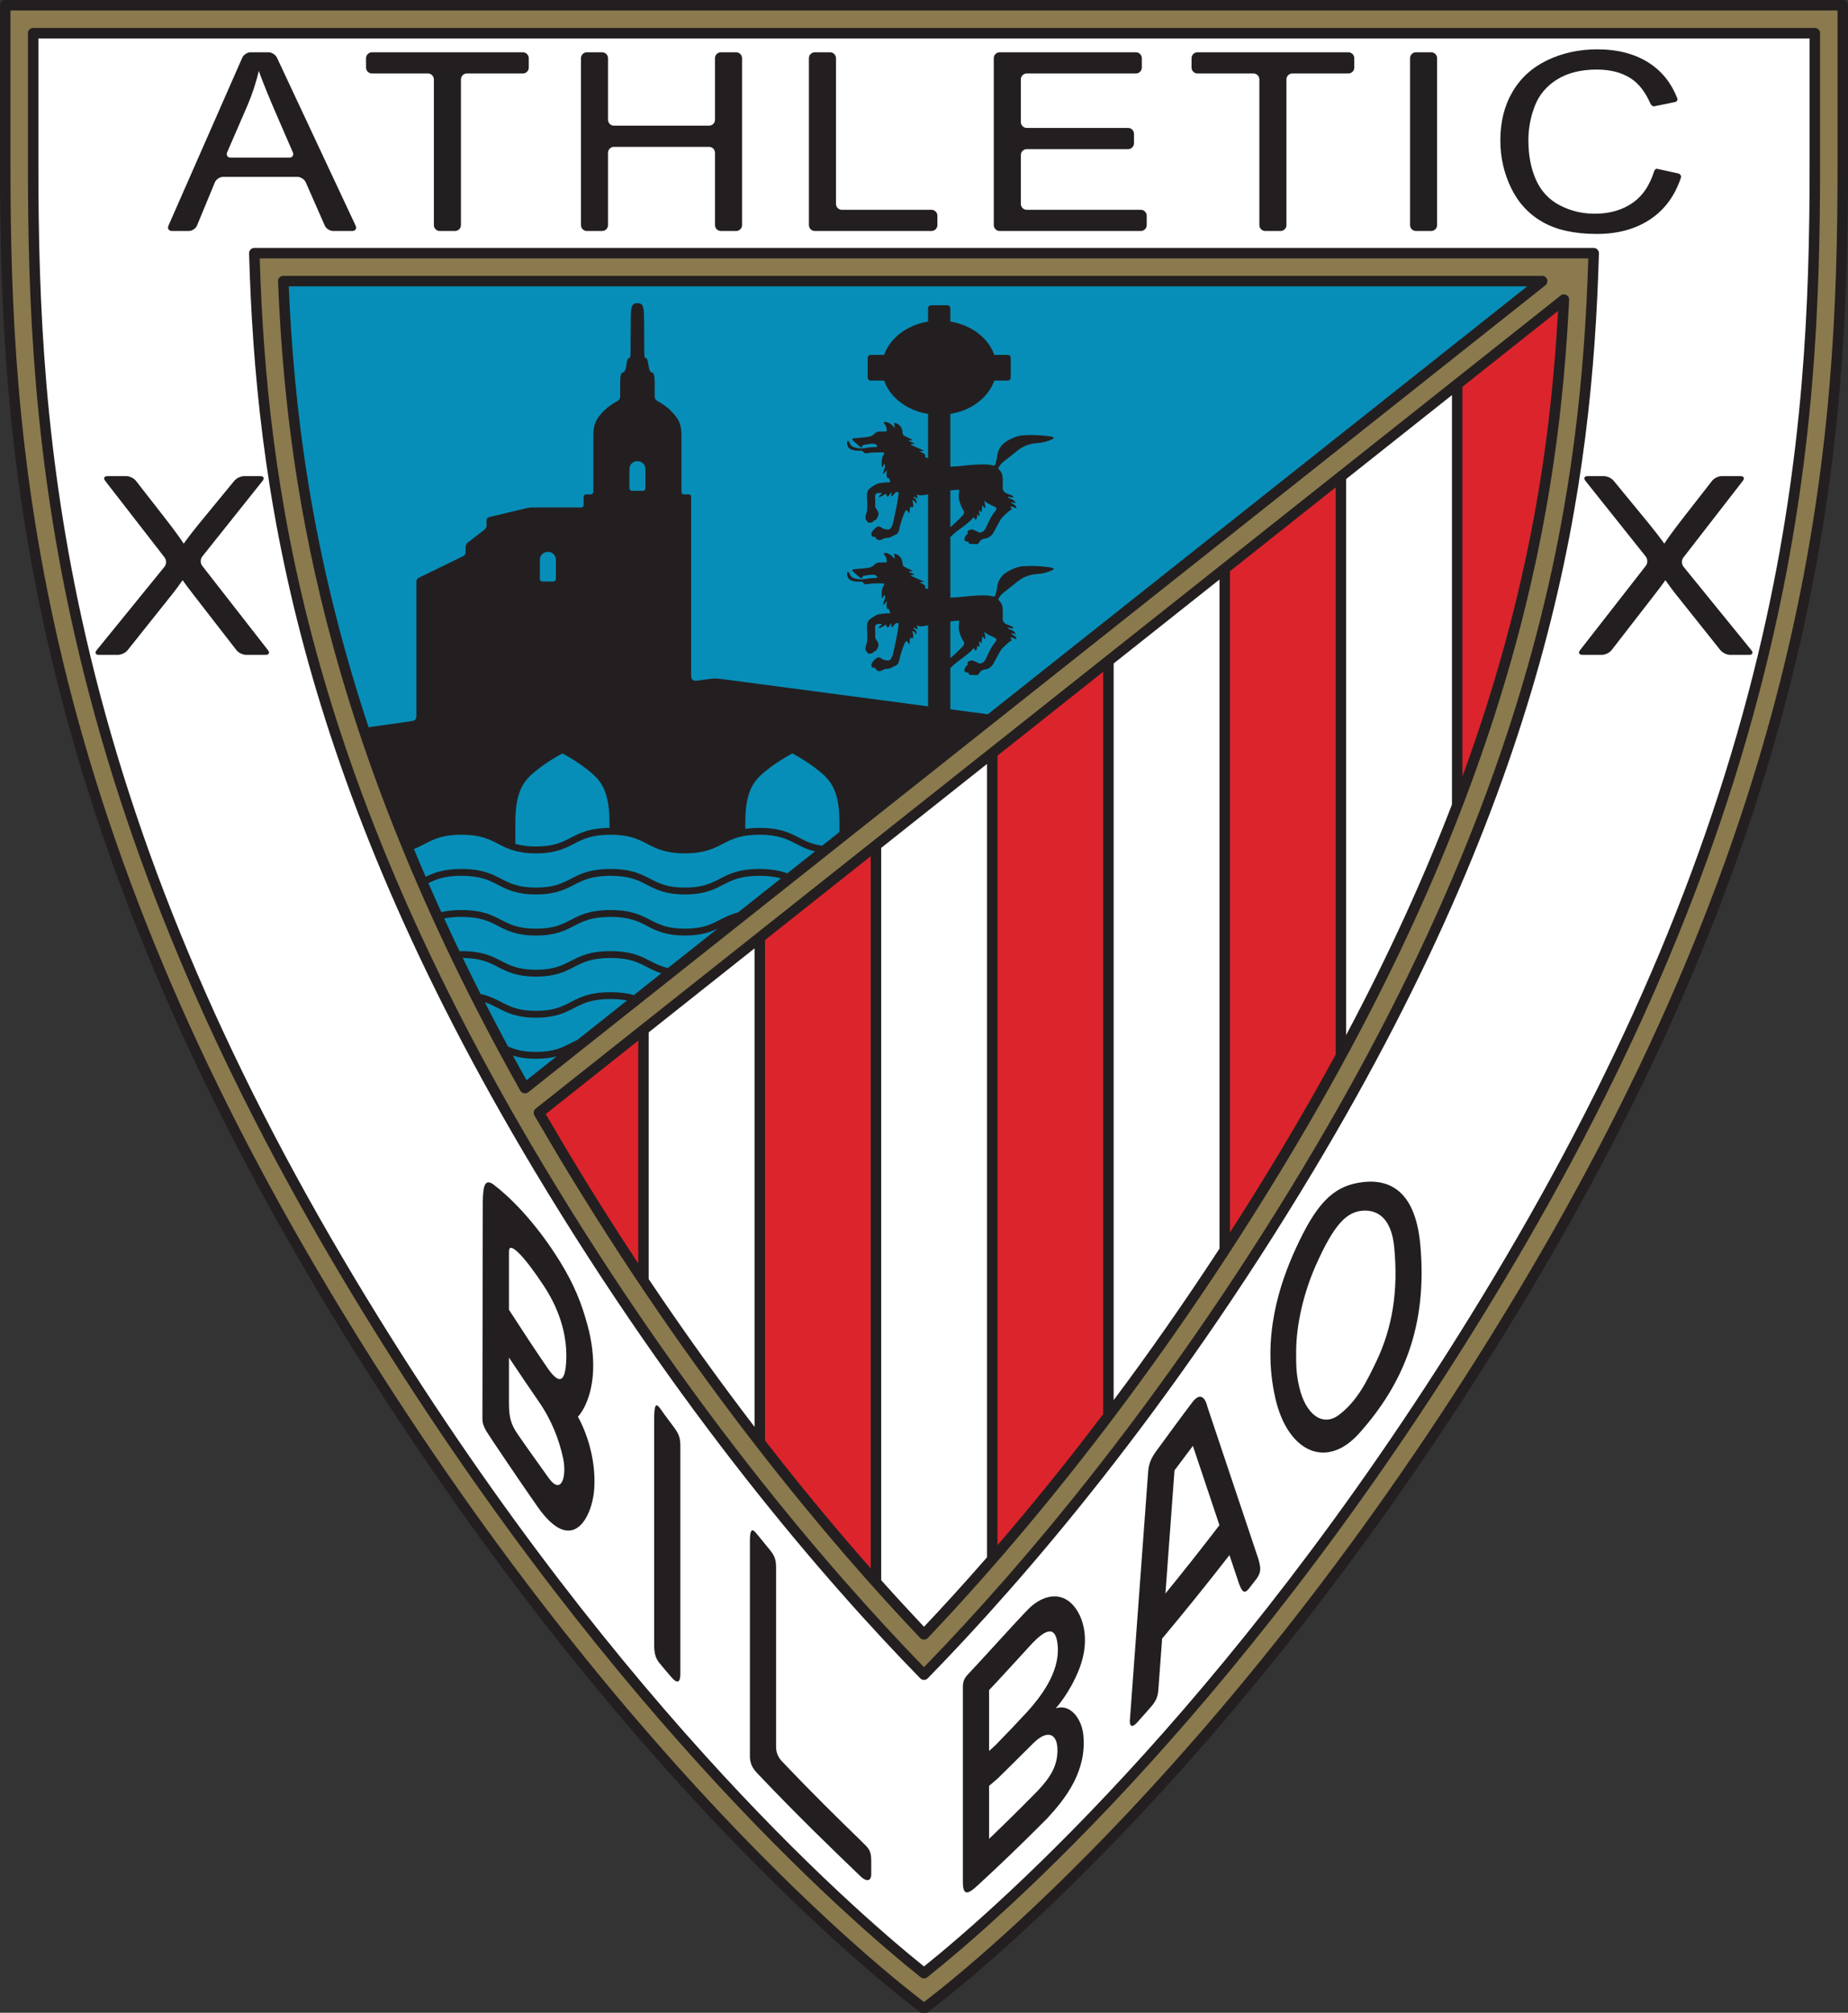<?xml version="1.0" encoding="UTF-8"?>
<svg xmlns="http://www.w3.org/2000/svg" xmlns:xlink="http://www.w3.org/1999/xlink" width="539.85pt" height="587.93pt" viewBox="0 0 539.85 587.93" version="1.1">
<rect x="0" y="0" width="539.85" height="587.93" fill="#333333" stroke="none"/>
<defs>
<clipPath id="clip1">
  <path d="M 0 0 L 539.852 0 L 539.852 587.93 L 0 587.93 Z M 0 0 "/>
</clipPath>
</defs>
<g id="surface1">
<g clip-path="url(#clip1)" clip-rule="nonzero">
<path style=" stroke:none;fill-rule:nonzero;fill:rgb(13.699%,12.199%,12.5%);fill-opacity:1;" d="M 1.531 0 C 0.684 0 0 0.688 0 1.531 L 0 48.395 C 0 89.148 1.703 134.293 14.062 188.188 C 28.461 250.98 54.594 313.418 93.949 379.074 C 180.141 522.871 268.152 587.297 269.031 587.93 C 269.566 588.316 270.285 588.316 270.82 587.93 C 271.699 587.297 359.711 522.871 445.906 379.074 C 485.262 313.418 511.391 250.98 525.789 188.188 C 538.148 134.293 539.852 89.148 539.852 48.395 L 539.852 1.531 C 539.852 0.688 539.168 0 538.324 0 L 1.531 0 "/>
</g>
<path style=" stroke:none;fill-rule:nonzero;fill:rgb(54.099%,47.8%,30.6%);fill-opacity:1;" d="M 536.793 3.062 C 536.793 5.926 536.793 48.395 536.793 48.395 C 536.793 88.969 535.098 133.906 522.809 187.504 C 508.48 249.977 482.469 312.125 443.281 377.5 C 361.949 513.184 279.152 577.82 269.926 584.777 C 260.699 577.82 177.906 513.184 96.57 377.5 C 57.387 312.125 31.371 249.977 17.047 187.504 C 4.754 133.906 3.059 88.969 3.059 48.395 C 3.059 48.395 3.059 5.926 3.059 3.062 C 6.094 3.062 533.758 3.062 536.793 3.062 M 9.691 8.16 C 8.844 8.16 8.16 8.848 8.16 9.691 L 8.16 48.395 C 8.16 88.672 9.84 133.262 22.016 186.363 C 36.223 248.309 62.039 309.973 100.945 374.879 C 174.148 497 248.062 560.895 268.973 577.57 C 269.531 578.016 270.32 578.016 270.879 577.57 C 291.789 560.898 365.703 497.004 438.906 374.879 C 477.812 309.969 503.633 248.309 517.836 186.363 C 530.016 133.262 531.691 88.672 531.691 48.395 L 531.691 9.691 C 531.691 8.848 531.008 8.16 530.164 8.16 L 9.691 8.16 "/>
<path style=" stroke:none;fill-rule:nonzero;fill:rgb(100%,100%,100%);fill-opacity:1;" d="M 528.633 11.223 C 528.633 14.043 528.633 48.395 528.633 48.395 C 528.633 88.492 526.965 132.875 514.855 185.68 C 500.723 247.305 475.023 308.676 436.281 373.305 C 364.375 493.266 291.902 556.738 269.926 574.41 C 247.949 556.734 175.477 493.262 103.57 373.305 C 64.832 308.68 39.129 247.309 24.996 185.68 C 12.891 132.875 11.219 88.492 11.219 48.395 C 11.219 48.395 11.219 14.043 11.219 11.223 C 14.254 11.223 525.602 11.223 528.633 11.223 M 74.289 72.422 C 73.879 72.422 73.48 72.59 73.191 72.887 C 72.906 73.184 72.75 73.582 72.762 73.996 C 74.688 140.934 86.086 225.105 156.062 341.844 C 198.324 412.344 240.715 461.461 268.832 490.25 C 269.121 490.547 269.516 490.715 269.926 490.715 C 270.34 490.715 270.734 490.547 271.02 490.25 C 299.141 461.461 341.531 412.344 383.789 341.844 C 453.766 225.105 465.164 140.938 467.09 73.996 C 467.102 73.582 466.945 73.184 466.66 72.887 C 466.371 72.59 465.977 72.422 465.562 72.422 L 74.289 72.422 "/>
<path style=" stroke:none;fill-rule:nonzero;fill:rgb(54.099%,47.8%,30.6%);fill-opacity:1;" d="M 463.98 75.48 C 461.934 141.773 450.234 225.047 381.164 340.27 C 339.59 409.629 297.93 458.164 269.926 486.98 C 241.922 458.164 200.262 409.629 158.688 340.266 C 89.617 225.047 77.918 141.773 75.871 75.48 C 78.996 75.48 460.855 75.48 463.98 75.48 M 455.891 86.328 L 455.777 86.422 L 156.477 323.844 C 155.879 324.316 155.723 325.16 156.105 325.816 L 163.062 337.645 C 202.703 403.781 242.453 450.73 268.816 478.469 C 269.105 478.773 269.508 478.945 269.926 478.945 C 270.348 478.945 270.746 478.773 271.035 478.469 C 297.398 450.73 337.148 403.781 376.789 337.645 C 443.621 226.16 455.504 145.449 458.387 87.59 C 458.418 86.984 458.09 86.418 457.547 86.145 C 457.008 85.871 456.359 85.941 455.891 86.328 M 82.746 80.582 C 82.332 80.582 81.93 80.75 81.645 81.051 C 81.355 81.352 81.199 81.758 81.219 82.176 C 83.496 137.641 93.598 214.633 151.957 318.52 C 152.176 318.91 152.574 319.242 153.012 319.328 C 153.453 319.414 153.926 319.355 154.277 319.078 L 451.422 83.363 C 451.934 82.961 452.168 82.25 451.953 81.633 C 451.738 81.02 451.195 80.582 450.547 80.582 L 82.746 80.582 "/>
<path style=" stroke:none;fill-rule:nonzero;fill:rgb(86.299%,14.099%,17.299%);fill-opacity:1;" d="M 427.215 226.852 L 427.215 113.074 L 427.219 112.98 C 443.742 99.871 454.23 91.555 455.148 90.824 C 453.156 126.816 447.426 171.492 427.254 226.73 L 427.215 226.852 "/>
<path style=" stroke:none;fill-rule:nonzero;fill:rgb(86.299%,14.099%,17.299%);fill-opacity:1;" d="M 359.305 359.98 L 359.305 166.848 L 359.355 166.812 C 370.145 158.254 380.508 150.031 390.176 142.363 L 390.18 142.543 L 390.18 308.07 L 390.113 308.172 C 385.184 317.25 379.879 326.547 374.168 336.074 C 369.234 344.305 364.297 352.234 359.391 359.867 L 359.305 359.98 "/>
<path style=" stroke:none;fill-rule:nonzero;fill:rgb(100%,100%,100%);fill-opacity:1;" d="M 325.328 408.988 L 325.328 193.801 L 325.414 193.738 C 335.848 185.461 346.16 177.277 356.141 169.363 L 356.242 169.27 L 356.242 364.727 L 356.152 364.863 C 345.68 380.906 335.348 395.578 325.41 408.883 L 325.328 408.988 "/>
<path style=" stroke:none;fill-rule:nonzero;fill:rgb(86.299%,14.099%,17.299%);fill-opacity:1;" d="M 291.395 451.348 L 291.395 220.719 L 291.465 220.668 C 301.668 212.574 311.973 204.398 322.184 196.301 L 322.27 196.223 L 322.27 413.051 L 322.195 413.164 C 311.34 427.512 300.992 440.199 291.504 451.23 L 291.395 451.348 "/>
<path style=" stroke:none;fill-rule:nonzero;fill:rgb(100%,100%,100%);fill-opacity:1;" d="M 257.422 461.562 L 257.422 247.684 L 257.461 247.641 C 267.445 239.723 277.773 231.527 288.234 223.23 L 288.336 223.141 L 288.336 454.871 L 288.242 454.996 C 281.645 462.562 275.496 469.289 269.926 475.184 C 266.055 471.09 261.906 466.59 257.52 461.688 L 257.422 461.562 "/>
<path style=" stroke:none;fill-rule:nonzero;fill:rgb(86.299%,14.099%,17.299%);fill-opacity:1;" d="M 223.484 420.766 L 223.484 274.602 L 223.562 274.531 C 233.18 266.902 243.508 258.711 254.262 250.18 L 254.359 250.105 L 254.359 458.137 L 254.25 458.004 C 244.883 447.387 234.535 435.016 223.578 420.887 L 223.484 420.766 "/>
<path style=" stroke:none;fill-rule:nonzero;fill:rgb(100%,100%,100%);fill-opacity:1;" d="M 189.508 373.637 L 189.508 301.535 L 189.57 301.496 C 198.391 294.5 208.789 286.25 220.277 277.137 L 220.426 277.023 L 220.426 416.812 L 220.379 416.734 C 210.473 403.801 200.109 389.457 189.555 373.715 L 189.508 373.637 "/>
<path style=" stroke:none;fill-rule:nonzero;fill:rgb(86.299%,14.099%,17.299%);fill-opacity:1;" d="M 186.371 368.934 C 179.523 358.566 172.602 347.613 165.684 336.07 C 165.684 336.07 161.078 328.23 159.422 325.414 C 159.801 325.113 169.973 317.043 186.344 304.059 L 186.449 303.957 L 186.449 369.047 L 186.371 368.934 "/>
<path style=" stroke:none;fill-rule:nonzero;fill:rgb(100%,100%,100%);fill-opacity:1;" d="M 393.242 139.934 C 404.773 130.781 415.242 122.48 424.152 115.41 L 424.156 115.547 L 424.156 234.98 L 424.098 235.148 C 416.07 256.023 405.98 278.367 393.285 302.27 L 393.238 302.363 L 393.238 140.027 L 393.242 139.934 "/>
<path style=" stroke:none;fill-rule:nonzero;fill:rgb(3.099%,55.699%,72.198%);fill-opacity:1;" d="M 277.617 191.949 L 277.617 181.527 L 277.676 181.508 C 278.547 181.426 279.273 181.352 279.738 181.305 C 280.098 181.27 280.277 181.359 280.242 181.547 C 280.137 182.102 279.961 183.332 280.184 184.246 C 280.48 185.461 280.926 186.531 281.371 187.184 C 281.816 187.836 281.785 188.281 280.895 189.172 C 280.004 190.062 278.879 191.188 277.926 191.992 C 277.809 192.09 277.699 192.18 277.598 192.254 L 277.617 191.949 M 277.617 195.246 L 277.617 207.043 L 277.613 207.184 L 288.574 208.633 L 288.727 208.52 C 363.727 149.023 442.719 86.363 446.148 83.641 C 437.602 83.641 87.484 83.641 84.348 83.641 C 85.84 117.957 90.453 160.461 107.672 212.426 L 107.832 212.406 L 120.09 210.672 C 121.309 210.469 121.648 210.242 121.648 208.91 L 121.648 169.812 C 121.648 169.426 121.934 168.965 122.285 168.797 L 135.379 162.418 C 135.73 162.246 136.016 161.789 136.016 161.398 L 136.016 159.691 C 136.016 159.301 136.27 158.789 136.578 158.551 L 141.578 154.672 C 141.887 154.43 142.141 153.918 142.141 153.527 L 142.141 151.945 C 142.141 151.555 142.449 151.16 142.828 151.07 L 153.945 148.402 C 154.324 148.312 154.953 148.238 155.344 148.238 L 169.793 148.238 C 170.184 148.238 170.504 147.918 170.504 147.531 L 170.504 145.121 C 170.504 144.73 170.82 144.414 171.211 144.414 L 172.629 144.414 C 173.02 144.414 173.336 144.094 173.336 143.703 L 173.336 127.121 C 173.34 123.832 174.211 122.246 176.336 120.082 C 177.715 118.672 179.352 117.699 180.316 117.172 C 180.84 116.883 181.164 116.461 181.164 115.836 L 181.164 111.504 C 181.207 109.754 181.414 108.754 182.082 108.754 C 182.746 108.754 182.957 106.672 183.121 105.754 C 183.289 104.84 183.539 104.547 183.832 104.547 C 184.121 104.547 184.164 104.383 184.207 102.297 C 184.246 100.215 184.207 94.469 184.289 91.68 C 184.371 88.887 185.078 88.555 186.203 88.555 C 187.328 88.555 188.039 88.887 188.121 91.68 C 188.203 94.469 188.164 100.215 188.203 102.297 C 188.246 104.383 188.289 104.547 188.578 104.547 C 188.871 104.547 189.121 104.84 189.285 105.754 C 189.453 106.672 189.66 108.754 190.328 108.754 C 190.996 108.754 191.203 109.754 191.246 111.504 L 191.246 115.836 C 191.246 116.461 191.57 116.883 192.094 117.172 C 193.059 117.699 194.691 118.672 196.074 120.082 C 198.199 122.246 199.07 123.832 199.074 127.121 L 199.074 143.703 C 199.074 144.094 199.391 144.414 199.781 144.414 L 201.199 144.414 C 201.59 144.414 201.906 144.73 201.906 145.121 L 201.906 197.406 C 201.906 198.883 202.887 198.969 204.133 198.766 L 207.461 198.293 C 208.23 198.184 209.496 198.176 210.266 198.277 L 271.109 206.324 L 271.117 206.102 L 271.117 182.676 L 270.98 182.688 C 269.633 182.953 268.742 183.074 268.254 182.789 C 267.688 182.465 267.957 183.148 268.016 183.531 C 268.074 183.918 268.016 183.949 267.453 183.562 C 266.887 183.176 266.621 183.445 267.094 183.77 C 267.57 184.098 267.777 184.57 267.75 185.137 C 267.719 185.699 267.422 184.777 266.828 184.422 C 266.234 184.066 266.711 184.898 266.801 185.641 C 266.887 186.383 266.355 186.77 266.176 186.352 C 265.996 185.938 265.73 186.59 265.73 187.57 C 265.73 188.547 265.434 187.984 265.137 187.512 C 264.84 187.035 264.484 187.273 264.008 188.52 C 263.535 189.766 262.941 191.574 262.645 193.059 C 262.348 194.543 261.191 194.512 260.598 194.93 C 260.004 195.344 259.352 195.402 258.934 195.371 C 258.52 195.344 258.047 195.641 257.57 195.879 C 257.094 196.117 256.711 196.086 256.266 195.848 C 255.82 195.609 255.848 195.02 255.523 195.078 C 255.195 195.137 254.75 195.078 254.574 194.602 C 254.395 194.129 254.75 193.477 255.164 193.059 C 255.582 192.645 255.789 192.316 256.383 192.078 C 256.977 191.844 257.539 192.438 257.898 192.613 C 258.254 192.793 258.875 192.941 259.527 192.941 C 260.18 192.941 260.715 191.785 260.922 190.773 C 261.262 189.129 261.844 186.828 262.199 184.602 C 262.555 182.375 262.586 182.109 262.348 182.02 C 262.109 181.93 261.695 181.902 261.25 182.492 C 260.805 183.09 260.301 183.621 260.359 182.789 C 260.418 181.961 260.391 181.781 259.824 182.789 C 259.262 183.801 258.996 183.148 258.934 182.703 C 258.875 182.258 258.402 182.789 257.391 183.266 C 256.383 183.742 256.562 183.266 257.184 182.762 C 257.809 182.258 257.66 182.227 256.828 182.227 C 255.996 182.227 255.523 182.523 255.641 183.711 C 255.758 184.898 255.633 185.887 255.672 186.203 C 255.73 186.68 256.203 187.035 256.531 187.777 C 256.855 188.52 256.473 189.199 256.055 189.855 C 255.641 190.508 255.285 190.062 255.137 190.508 C 254.988 190.949 254.277 190.832 253.98 190.949 C 253.684 191.07 253.355 190.598 253.09 190.238 C 252.82 189.883 252.762 189.617 252.852 189.023 C 252.941 188.43 253.238 188.016 253.297 187.422 C 253.406 186.316 253.387 185.609 253.266 183.684 C 253.148 181.754 253.684 181.188 254.484 180.625 C 255.285 180.062 256.117 179.527 256.855 179.406 C 257.598 179.289 259.055 179.082 259.617 179.172 C 260.18 179.262 260.031 178.812 259.887 178.461 C 259.734 178.102 259.617 177.777 259.617 177.777 C 259.379 178.223 259.055 177.805 258.996 177.094 C 258.957 176.648 259.023 176.137 259.078 175.812 C 259.113 175.617 259.082 175.574 258.977 175.707 C 258.867 175.84 258.711 176.023 258.52 176.234 C 258.133 176.648 258.016 176.855 257.984 176.531 C 257.953 176.203 258.281 175.578 258.461 174.93 C 258.559 174.57 258.539 174.203 258.504 173.945 C 258.473 173.73 258.367 173.719 258.262 173.91 C 258.176 174.066 258.059 174.27 257.926 174.48 C 257.629 174.957 257.57 174.719 257.57 173.918 C 257.57 173.117 257.57 172.258 257.836 171.664 C 258.105 171.07 258.402 170.742 258.312 170.535 C 258.223 170.328 256.234 170.387 254.898 170.445 C 253.562 170.504 253.059 170.832 252.613 170.594 C 252.352 170.453 252.148 170.23 252.027 170.07 C 251.945 169.961 251.801 169.891 251.633 169.902 C 251.133 169.93 250.023 169.957 249.203 169.734 C 248.105 169.438 247.746 168.934 247.57 168.34 C 247.391 167.746 247.391 167.062 247.719 167.035 C 248.043 167.004 248.191 168.012 248.758 168.488 C 249.32 168.961 250.387 169.258 251.605 169.23 C 252.82 169.199 253.711 168.902 254.84 168.871 C 255.969 168.844 256.414 168.785 256.324 168.605 C 256.234 168.43 255.938 167.863 255.047 167.863 C 254.156 167.863 253.328 168.043 252.523 168.16 C 251.898 168.254 251.816 168.727 251.77 168.93 C 251.754 168.984 251.621 168.992 251.52 168.93 C 251.363 168.828 251.125 168.645 250.832 168.367 C 250.359 167.926 249.527 167.328 249.113 166.855 C 248.695 166.383 249.23 166.262 249.941 166.23 C 250.656 166.203 251.25 166.113 252.523 165.996 C 253.801 165.875 254.543 165.758 255.164 165.191 C 255.789 164.629 256.117 164.305 256.945 164.305 C 257.543 164.305 258.367 164.289 258.785 164.277 C 258.953 164.277 259.055 164.133 259.055 164.066 C 259.043 162.949 258.711 162.559 258.43 162.156 C 258.055 161.617 258.074 161.488 258.707 161.523 C 259.586 161.57 260.57 162.27 261.23 163.133 C 261.277 163.195 261.375 163.27 261.371 163.145 C 261.371 163.016 261.355 162.812 261.309 162.523 C 261.219 161.961 261.012 161.633 261.695 161.84 C 262.379 162.047 263.031 162.613 263.355 163.293 C 263.52 163.637 263.609 164.133 263.656 164.543 C 263.703 164.957 263.824 165.355 264.047 165.48 C 264.289 165.617 264.664 165.82 265.168 166.055 C 266.117 166.5 266.977 166.797 266.355 166.824 C 265.73 166.855 265.137 167.035 265.91 167.27 C 266.68 167.508 267.66 167.953 266.652 167.953 C 265.641 167.953 266.027 168.223 267.008 168.605 C 267.984 168.992 268.875 169.469 269.379 169.645 C 269.887 169.824 270.094 170.031 269.262 170 C 268.43 169.973 268.758 170.207 269.379 170.477 C 270.004 170.742 270.629 171.336 270.242 171.516 C 269.91 171.668 270.406 171.863 271.004 172.086 L 271.117 172.141 L 271.117 144.406 L 270.977 144.434 C 269.629 144.703 268.742 144.82 268.254 144.539 C 267.688 144.211 267.957 144.895 268.016 145.281 C 268.074 145.664 268.016 145.695 267.453 145.309 C 266.887 144.926 266.621 145.191 267.094 145.516 C 267.57 145.844 267.777 146.32 267.75 146.883 C 267.719 147.445 267.422 146.527 266.828 146.172 C 266.234 145.812 266.711 146.645 266.801 147.387 C 266.887 148.129 266.355 148.516 266.176 148.098 C 265.996 147.684 265.73 148.336 265.73 149.316 C 265.73 150.297 265.434 149.73 265.137 149.258 C 264.84 148.781 264.484 149.02 264.008 150.266 C 263.535 151.512 262.941 153.32 262.645 154.805 C 262.348 156.289 261.191 156.262 260.598 156.676 C 260.004 157.09 259.352 157.148 258.934 157.121 C 258.52 157.09 258.047 157.387 257.57 157.625 C 257.094 157.863 256.711 157.832 256.266 157.594 C 255.82 157.355 255.848 156.766 255.523 156.824 C 255.195 156.883 254.75 156.824 254.574 156.348 C 254.395 155.875 254.75 155.223 255.164 154.805 C 255.582 154.391 255.789 154.062 256.383 153.824 C 256.977 153.59 257.539 154.184 257.898 154.359 C 258.254 154.539 258.875 154.688 259.527 154.688 C 260.18 154.688 260.715 153.531 260.922 152.52 C 261.262 150.875 261.844 148.574 262.199 146.348 C 262.555 144.121 262.586 143.855 262.348 143.766 C 262.109 143.68 261.695 143.648 261.25 144.242 C 260.805 144.836 260.301 145.367 260.359 144.539 C 260.418 143.707 260.391 143.527 259.824 144.539 C 259.262 145.547 258.996 144.895 258.934 144.449 C 258.875 144.004 258.402 144.539 257.391 145.012 C 256.383 145.488 256.562 145.012 257.184 144.508 C 257.809 144.004 257.66 143.973 256.828 143.973 C 255.996 143.973 255.523 144.27 255.641 145.457 C 255.758 146.645 255.633 147.633 255.672 147.949 C 255.73 148.426 256.203 148.781 256.531 149.523 C 256.855 150.266 256.473 150.949 256.055 151.602 C 255.641 152.254 255.285 151.809 255.137 152.254 C 254.988 152.699 254.277 152.578 253.98 152.699 C 253.684 152.816 253.355 152.344 253.09 151.988 C 252.82 151.629 252.762 151.363 252.852 150.77 C 252.941 150.176 253.238 149.762 253.297 149.168 C 253.406 148.066 253.387 147.355 253.266 145.43 C 253.148 143.5 253.684 142.934 254.484 142.371 C 255.285 141.809 256.117 141.273 256.855 141.156 C 257.598 141.035 259.055 140.828 259.617 140.918 C 260.18 141.008 260.031 140.562 259.887 140.207 C 259.734 139.852 259.617 139.523 259.617 139.523 C 259.379 139.969 259.055 139.555 258.996 138.84 C 258.957 138.395 259.023 137.883 259.078 137.559 C 259.113 137.363 259.082 137.32 258.977 137.453 C 258.867 137.586 258.711 137.773 258.52 137.98 C 258.133 138.395 258.016 138.602 257.984 138.277 C 257.953 137.949 258.281 137.328 258.461 136.676 C 258.559 136.316 258.539 135.949 258.504 135.691 C 258.473 135.48 258.367 135.465 258.262 135.656 C 258.176 135.812 258.059 136.016 257.926 136.23 C 257.629 136.703 257.57 136.469 257.57 135.664 C 257.57 134.863 257.57 134.004 257.836 133.41 C 258.105 132.816 258.402 132.488 258.312 132.281 C 258.223 132.074 256.234 132.133 254.898 132.191 C 253.562 132.254 253.059 132.578 252.613 132.344 C 252.352 132.199 252.148 131.977 252.027 131.816 C 251.945 131.707 251.801 131.641 251.633 131.648 C 251.133 131.676 250.023 131.703 249.203 131.48 C 248.105 131.184 247.746 130.68 247.57 130.086 C 247.391 129.492 247.391 128.809 247.719 128.781 C 248.043 128.75 248.191 129.762 248.758 130.234 C 249.32 130.711 250.387 131.008 251.605 130.977 C 252.82 130.945 253.711 130.648 254.84 130.621 C 255.969 130.59 256.414 130.531 256.324 130.355 C 256.234 130.176 255.938 129.613 255.047 129.613 C 254.156 129.613 253.328 129.789 252.523 129.91 C 251.898 130 251.816 130.473 251.77 130.676 C 251.754 130.734 251.621 130.738 251.52 130.676 C 251.363 130.574 251.125 130.391 250.832 130.117 C 250.359 129.672 249.527 129.078 249.113 128.602 C 248.695 128.129 249.23 128.008 249.941 127.98 C 250.656 127.949 251.25 127.859 252.523 127.742 C 253.801 127.621 254.543 127.504 255.164 126.941 C 255.789 126.379 256.117 126.051 256.945 126.051 C 257.543 126.051 258.367 126.035 258.785 126.027 C 258.953 126.023 259.055 125.879 259.055 125.812 C 259.043 124.699 258.711 124.305 258.43 123.902 C 258.055 123.363 258.074 123.238 258.707 123.27 C 259.586 123.316 260.57 124.016 261.23 124.883 C 261.277 124.945 261.375 125.016 261.371 124.895 C 261.371 124.766 261.355 124.559 261.309 124.27 C 261.219 123.707 261.012 123.379 261.695 123.586 C 262.379 123.797 263.031 124.359 263.355 125.039 C 263.52 125.383 263.609 125.879 263.656 126.293 C 263.703 126.703 263.824 127.102 264.047 127.227 C 264.289 127.363 264.664 127.566 265.168 127.801 C 266.117 128.246 266.977 128.543 266.355 128.574 C 265.73 128.602 265.137 128.781 265.91 129.02 C 266.68 129.258 267.66 129.699 266.652 129.699 C 265.641 129.699 266.027 129.969 267.008 130.355 C 267.984 130.738 268.875 131.215 269.379 131.391 C 269.887 131.57 270.094 131.777 269.262 131.746 C 268.43 131.719 268.758 131.953 269.379 132.223 C 270.004 132.488 270.629 133.082 270.242 133.262 C 269.906 133.418 270.43 133.617 271.039 133.844 L 271.117 133.871 L 271.117 120.914 C 264.93 119.91 259.969 116.102 258.277 111.164 L 257.977 111.172 L 254.324 111.172 C 253.855 111.172 253.473 110.785 253.473 110.32 L 253.473 104.523 C 253.473 104.055 253.855 103.672 254.324 103.672 L 258.121 103.672 L 258.277 103.676 C 259.973 98.742 264.926 94.938 271.105 93.93 L 271.117 93.773 L 271.117 90.02 C 271.117 89.555 271.5 89.172 271.969 89.172 L 276.766 89.172 C 277.234 89.172 277.617 89.555 277.617 90.02 L 277.617 93.84 L 277.609 93.93 C 283.793 94.93 288.754 98.734 290.449 103.664 L 290.57 103.672 L 294.41 103.672 C 294.879 103.672 295.262 104.055 295.262 104.523 L 295.262 110.32 C 295.262 110.785 294.879 111.172 294.41 111.172 L 290.602 111.172 L 290.453 111.176 C 288.754 116.109 283.793 119.914 277.609 120.914 L 277.617 121.203 L 277.617 136.328 L 277.66 136.316 C 280.48 136.258 283.238 135.754 285.523 135.695 C 287.414 135.645 288.781 135.598 289.918 135.953 C 290.152 136.027 290.668 136.012 290.766 135.684 C 290.949 135.059 291.223 134.031 291.281 133.352 C 291.371 132.312 291.809 130.949 292.902 129.809 C 293.992 128.668 296.938 127.242 298.789 127.148 C 300.641 127.055 301.875 127.008 304.25 127.195 C 306.625 127.387 308.762 127.672 307.43 128.289 C 306.102 128.906 304.676 129.332 303.016 129.43 C 301.352 129.523 299.121 130.047 297.129 131.707 C 295.133 133.367 293.211 134.723 292.559 135.398 C 292.145 135.824 291.84 136.359 291.676 136.676 C 291.594 136.836 291.676 137.016 291.852 137.172 C 292.109 137.406 292.477 137.828 292.707 138.484 C 293.09 139.582 292.914 141.691 292.914 142.551 C 292.914 143.41 293.566 143.973 294.426 144.27 C 295.289 144.566 295.941 144.805 296 145.16 C 296.059 145.516 295.586 145.223 294.695 145.133 C 293.805 145.043 294.785 145.516 295.465 145.785 C 296.148 146.051 296.621 146.555 296.621 146.852 C 296.621 147.148 296.297 146.852 295.793 146.734 C 295.289 146.613 295.289 146.883 295.852 147.18 C 296.414 147.477 296.742 147.684 296.891 148.129 C 297.039 148.574 296.922 148.574 296.266 148.246 C 295.613 147.922 295.109 147.832 295.199 148.188 C 295.289 148.543 295.91 148.633 295.406 148.871 C 294.902 149.109 293.684 150.234 292.883 151.035 C 292.082 151.84 291.102 154.062 290.273 155.488 C 289.441 156.91 288.434 157.211 287.781 157.297 C 287.129 157.387 286.387 157.684 286.09 158.367 C 285.789 159.051 284.961 159.051 284.754 158.93 C 284.547 158.812 284.129 158.961 283.449 158.902 C 282.766 158.84 283.09 158.07 282.734 158.188 C 282.379 158.309 281.902 158.07 281.754 157.773 C 281.605 157.477 281.934 156.527 282.41 156.172 C 282.883 155.812 282.734 155.754 282.617 155.461 C 282.496 155.16 283.328 154.566 284.039 154.688 C 284.754 154.805 285.672 155.43 286.117 155.547 C 286.562 155.664 287.484 155.281 287.957 154.27 C 288.434 153.262 289.203 151.48 289.945 150.383 C 290.543 149.504 291.074 149.02 291.074 148.602 C 291.074 148.188 290.66 148.039 289.293 147.414 C 288.492 147.051 287.988 146.676 287.707 146.426 C 287.512 146.254 287.504 146.352 287.539 146.465 C 287.746 147.113 287.887 147.961 287.809 148.336 C 287.719 148.781 287.188 147.625 287.008 147.715 C 286.828 147.805 286.918 148.246 286.801 149.078 C 286.684 149.91 286.562 149.699 286.355 149.258 C 286.148 148.812 285.91 149.168 286.09 149.996 C 286.266 150.828 286 150.859 285.879 150.562 C 285.762 150.266 285.348 150.266 285.434 150.711 C 285.523 151.156 285.227 151.629 284.988 151.809 C 284.754 151.988 284.812 151.215 284.484 151.156 C 284.16 151.098 284.102 151.512 283.742 151.867 C 283.387 152.223 281.875 153.5 280.121 154.746 C 279.031 155.523 278.285 156.223 277.754 156.742 L 277.617 156.871 L 277.617 174.578 L 277.66 174.57 C 280.48 174.512 283.238 174.008 285.523 173.949 C 287.414 173.898 288.781 173.852 289.918 174.203 C 290.152 174.277 290.668 174.262 290.766 173.934 C 290.949 173.309 291.223 172.285 291.281 171.602 C 291.371 170.566 291.809 169.199 292.902 168.059 C 293.992 166.922 296.938 165.496 298.789 165.402 C 300.641 165.309 301.875 165.258 304.25 165.449 C 306.625 165.641 308.762 165.926 307.43 166.539 C 306.102 167.16 304.676 167.586 303.016 167.68 C 301.352 167.777 299.121 168.297 297.129 169.961 C 295.133 171.621 293.211 172.973 292.559 173.652 C 292.145 174.078 291.84 174.613 291.676 174.926 C 291.594 175.09 291.676 175.266 291.852 175.426 C 292.109 175.66 292.477 176.082 292.707 176.738 C 293.09 177.836 292.914 179.941 292.914 180.805 C 292.914 181.664 293.566 182.227 294.426 182.523 C 295.289 182.82 295.941 183.059 296 183.414 C 296.059 183.77 295.586 183.473 294.695 183.387 C 293.805 183.297 294.785 183.77 295.465 184.035 C 296.148 184.305 296.621 184.809 296.621 185.105 C 296.621 185.402 296.297 185.105 295.793 184.988 C 295.289 184.867 295.289 185.137 295.852 185.434 C 296.414 185.73 296.742 185.938 296.891 186.383 C 297.039 186.828 296.922 186.828 296.266 186.5 C 295.613 186.176 295.109 186.086 295.199 186.441 C 295.289 186.797 295.91 186.887 295.406 187.125 C 294.902 187.359 293.684 188.488 292.883 189.289 C 292.082 190.09 291.102 192.316 290.273 193.742 C 289.441 195.164 288.434 195.465 287.781 195.551 C 287.129 195.641 286.387 195.938 286.09 196.617 C 285.789 197.301 284.961 197.301 284.754 197.184 C 284.547 197.066 284.129 197.215 283.449 197.152 C 282.766 197.094 283.09 196.324 282.734 196.441 C 282.379 196.562 281.902 196.324 281.754 196.027 C 281.605 195.73 281.934 194.781 282.41 194.426 C 282.883 194.066 282.734 194.008 282.617 193.711 C 282.496 193.414 283.328 192.82 284.039 192.941 C 284.754 193.059 285.672 193.684 286.117 193.801 C 286.562 193.918 287.484 193.535 287.957 192.523 C 288.434 191.516 289.203 189.734 289.945 188.637 C 290.543 187.758 291.074 187.273 291.074 186.855 C 291.074 186.441 290.66 186.293 289.293 185.672 C 288.492 185.305 287.988 184.93 287.707 184.68 C 287.512 184.508 287.504 184.602 287.539 184.719 C 287.746 185.367 287.887 186.211 287.809 186.59 C 287.719 187.035 287.188 185.879 287.008 185.965 C 286.828 186.055 286.918 186.5 286.801 187.332 C 286.684 188.16 286.562 187.953 286.355 187.512 C 286.148 187.062 285.91 187.422 286.09 188.254 C 286.266 189.082 286 189.113 285.879 188.816 C 285.762 188.52 285.348 188.52 285.434 188.965 C 285.523 189.41 285.227 189.883 284.988 190.062 C 284.754 190.238 284.812 189.469 284.484 189.41 C 284.16 189.352 284.102 189.766 283.742 190.121 C 283.387 190.477 281.875 191.754 280.121 193 C 278.93 193.852 278.148 194.605 277.613 195.137 L 277.617 195.246 M 277.926 153.738 C 278.879 152.938 280.004 151.809 280.895 150.918 C 281.785 150.027 281.816 149.582 281.371 148.93 C 280.926 148.277 280.48 147.211 280.184 145.992 C 279.961 145.078 280.137 143.852 280.242 143.293 C 280.277 143.105 280.098 143.016 279.738 143.055 C 279.281 143.098 278.57 143.172 277.719 143.25 L 277.617 143.277 L 277.617 153.988 L 277.926 153.738 "/>
<path style=" stroke:none;fill-rule:nonzero;fill:rgb(3.099%,55.699%,72.198%);fill-opacity:1;" d="M 178.051 241.832 C 172.215 241.879 169.434 243.312 166.738 244.703 C 164.184 246.02 161.77 247.266 156.574 247.273 C 154.043 247.27 152.172 246.973 150.621 246.516 L 150.547 246.488 C 150.547 243.25 150.547 240.359 150.547 240.242 C 150.547 230.344 153.48 227.59 156.965 224.832 C 160.547 222 164.297 220.086 164.297 220.086 C 164.297 220.086 168.047 222 171.629 224.832 C 175.043 227.535 177.93 230.234 178.043 239.66 C 178.047 239.805 178.047 240.648 178.047 241.754 L 178.051 241.832 "/>
<path style=" stroke:none;fill-rule:nonzero;fill:rgb(3.099%,55.699%,72.198%);fill-opacity:1;" d="M 245.219 243.031 C 243.555 244.352 241.898 245.664 240.258 246.969 C 240.227 246.992 240.191 247.02 240.16 247.047 L 240.047 247.031 C 237.148 246.605 235.34 245.676 233.457 244.703 C 230.719 243.289 227.891 241.832 221.859 241.832 C 220.328 241.832 219 241.926 217.832 242.09 L 217.727 242.105 C 217.727 240.98 217.727 240.242 217.727 240.176 C 217.738 230.332 220.668 227.582 224.148 224.832 C 227.727 222 231.477 220.086 231.477 220.086 C 231.477 220.086 235.227 222 238.809 224.832 C 242.223 227.535 245.109 230.234 245.223 239.66 C 245.227 239.848 245.227 241.234 245.227 242.84 L 245.219 243.031 "/>
<path style=" stroke:none;fill-rule:nonzero;fill:rgb(3.099%,55.699%,72.198%);fill-opacity:1;" d="M 162.398 308.617 C 160.836 309.012 158.965 309.266 156.574 309.266 C 153.719 309.262 151.605 308.902 149.871 308.371 L 149.941 308.531 C 151.203 310.855 152.496 313.191 153.809 315.543 C 154.09 315.32 157.211 312.848 162.598 308.57 L 162.398 308.617 "/>
<path style=" stroke:none;fill-rule:nonzero;fill:rgb(3.099%,55.699%,72.198%);fill-opacity:1;" d="M 229.992 255.105 C 227.996 254.367 225.516 253.828 221.859 253.828 C 215.828 253.828 212.996 255.289 210.262 256.699 C 207.707 258.02 205.293 259.266 200.098 259.27 C 194.902 259.266 192.488 258.02 189.934 256.699 C 187.199 255.289 184.367 253.828 178.336 253.828 C 172.305 253.828 169.477 255.289 166.738 256.699 C 164.184 258.02 161.77 259.266 156.574 259.27 C 151.379 259.266 148.965 258.02 146.41 256.699 C 143.676 255.289 140.848 253.828 134.812 253.828 C 129.676 253.828 126.863 254.891 124.449 256.074 L 124.352 256.133 C 123.172 253.398 122.027 250.688 120.918 248 L 120.996 247.949 C 122.152 247.504 123.148 246.988 124.133 246.48 C 126.773 245.117 129.266 243.828 134.812 243.828 C 140.359 243.828 142.855 245.117 145.492 246.48 C 148.148 247.848 150.895 249.266 156.574 249.27 C 162.258 249.266 165.004 247.848 167.656 246.48 C 170.297 245.117 172.789 243.828 178.336 243.828 C 183.883 243.828 186.379 245.117 189.016 246.48 C 191.672 247.848 194.414 249.266 200.098 249.27 C 205.781 249.266 208.523 247.848 211.18 246.48 C 213.82 245.117 216.312 243.828 221.859 243.828 C 227.406 243.828 229.898 245.117 232.539 246.48 C 234.113 247.289 235.715 248.117 237.941 248.66 L 238.07 248.703 C 235.391 250.828 232.746 252.93 230.137 254.996 L 229.992 255.105 "/>
<path style=" stroke:none;fill-rule:nonzero;fill:rgb(3.099%,55.699%,72.198%);fill-opacity:1;" d="M 227.992 256.695 C 223.805 260.02 219.723 263.258 215.766 266.398 L 215.633 266.512 C 213.426 267.07 211.828 267.891 210.262 268.699 C 207.707 270.02 205.293 271.266 200.098 271.27 C 194.902 271.266 192.488 270.02 189.934 268.699 C 187.199 267.289 184.367 265.828 178.336 265.828 C 172.305 265.828 169.477 267.289 166.738 268.699 C 164.184 270.02 161.77 271.266 156.574 271.27 C 151.379 271.266 148.965 270.02 146.41 268.699 C 143.676 267.289 140.848 265.828 134.812 265.828 C 132.402 265.828 130.504 266.062 128.918 266.434 L 128.863 266.32 C 127.586 263.516 126.348 260.73 125.145 257.965 L 125.219 257.926 C 127.516 256.785 130.027 255.828 134.812 255.828 C 140.359 255.828 142.855 257.117 145.492 258.477 C 148.148 259.848 150.895 261.266 156.574 261.27 C 162.258 261.266 165.004 259.848 167.656 258.477 C 170.297 257.117 172.789 255.828 178.336 255.828 C 183.883 255.828 186.379 257.117 189.016 258.477 C 191.672 259.848 194.414 261.266 200.098 261.27 C 205.781 261.266 208.523 259.848 211.18 258.477 C 213.82 257.117 216.312 255.828 221.859 255.828 C 224.539 255.828 226.508 256.129 228.125 256.594 L 227.992 256.695 "/>
<path style=" stroke:none;fill-rule:nonzero;fill:rgb(3.099%,55.699%,72.198%);fill-opacity:1;" d="M 209.352 271.484 C 204.402 275.41 199.684 279.156 195.234 282.684 L 195.117 282.766 C 193 282.281 191.492 281.504 189.934 280.699 C 187.199 279.289 184.367 277.828 178.336 277.828 C 172.305 277.828 169.477 279.289 166.738 280.699 C 164.184 282.016 161.77 283.262 156.574 283.27 C 151.379 283.262 148.965 282.016 146.41 280.699 C 143.676 279.289 140.848 277.828 134.812 277.828 C 134.617 277.828 134.426 277.828 134.238 277.832 L 134.191 277.75 C 132.691 274.617 131.238 271.516 129.828 268.441 L 129.754 268.293 C 131.133 268.004 132.766 267.828 134.812 267.828 C 140.359 267.828 142.855 269.113 145.492 270.477 C 148.148 271.848 150.895 273.262 156.574 273.27 C 162.258 273.262 165.004 271.848 167.656 270.477 C 170.297 269.113 172.789 267.828 178.336 267.828 C 183.883 267.828 186.379 269.113 189.016 270.477 C 191.672 271.848 194.414 273.262 200.098 273.27 C 204.715 273.266 207.391 272.328 209.656 271.242 L 209.352 271.484 "/>
<path style=" stroke:none;fill-rule:nonzero;fill:rgb(3.099%,55.699%,72.198%);fill-opacity:1;" d="M 192.996 284.461 C 190.34 286.566 187.793 288.586 185.359 290.52 L 185.172 290.676 C 183.406 290.164 181.242 289.828 178.336 289.828 C 172.305 289.828 169.477 291.285 166.738 292.699 C 164.184 294.016 161.77 295.262 156.574 295.27 C 151.379 295.262 148.965 294.016 146.41 292.699 C 144.699 291.816 142.953 290.914 140.414 290.363 L 140.355 290.27 C 138.594 286.793 136.891 283.348 135.242 279.934 L 135.195 279.828 C 140.477 279.887 142.914 281.145 145.492 282.477 C 148.148 283.848 150.895 285.262 156.574 285.27 C 162.258 285.262 165.004 283.848 167.656 282.477 C 170.297 281.113 172.789 279.828 178.336 279.828 C 183.883 279.828 186.379 281.113 189.016 282.477 C 190.281 283.129 191.562 283.789 193.176 284.305 L 192.996 284.461 "/>
<path style=" stroke:none;fill-rule:nonzero;fill:rgb(3.099%,55.699%,72.198%);fill-opacity:1;" d="M 183.098 292.312 C 177.641 296.641 172.809 300.473 168.723 303.715 L 168.531 303.805 C 167.91 304.094 167.324 304.395 166.738 304.695 C 164.184 306.016 161.77 307.262 156.574 307.266 C 152.715 307.262 150.387 306.574 148.398 305.68 L 148.32 305.531 C 146.023 301.266 143.809 297.043 141.676 292.867 L 141.617 292.758 C 143.09 293.234 144.273 293.848 145.492 294.477 C 148.148 295.844 150.895 297.262 156.574 297.266 C 162.258 297.262 165.004 295.844 167.656 294.477 C 170.297 293.113 172.789 291.824 178.336 291.824 C 180.273 291.824 181.84 291.984 183.164 292.246 L 183.098 292.312 "/>
<path style=" stroke:none;fill-rule:nonzero;fill:rgb(3.099%,55.699%,72.198%);fill-opacity:1;" d="M 183.871 142.664 C 183.871 143.055 184.191 143.371 184.582 143.371 L 187.828 143.371 C 188.219 143.371 188.539 143.055 188.539 142.664 L 188.539 136.957 C 188.539 135.715 187.492 134.707 186.203 134.707 C 184.918 134.707 183.871 135.715 183.871 136.957 L 183.871 142.664 "/>
<path style=" stroke:none;fill-rule:nonzero;fill:rgb(3.099%,55.699%,72.198%);fill-opacity:1;" d="M 157.715 169.152 C 157.715 169.543 158.035 169.859 158.426 169.859 L 161.672 169.859 C 162.062 169.859 162.383 169.543 162.383 169.152 L 162.383 163.445 C 162.383 162.203 161.336 161.199 160.051 161.199 C 158.762 161.199 157.715 162.203 157.715 163.445 L 157.715 169.152 "/>
<path style=" stroke:none;fill-rule:nonzero;fill:rgb(13.699%,12.199%,12.5%);fill-opacity:1;" d="M 28.855 191.281 C 27.906 191.281 27.617 190.68 28.219 189.941 L 48.051 165.547 C 48.652 164.809 48.664 163.59 48.082 162.84 L 30.719 140.445 C 30.137 139.691 30.441 139.078 31.391 139.078 L 36.914 139.078 C 37.863 139.078 39.121 139.691 39.703 140.441 L 48.059 151.156 C 48.645 151.906 49.59 153.141 50.164 153.898 C 50.164 153.898 52.793 157.379 53.656 158.793 C 54.984 156.969 56.496 155.008 58.199 152.914 L 68.473 140.414 C 69.074 139.68 70.348 139.078 71.297 139.078 L 76.078 139.078 C 77.031 139.078 77.324 139.688 76.73 140.43 L 59.086 162.562 C 58.492 163.309 58.488 164.531 59.07 165.277 L 78.285 189.918 C 78.867 190.668 78.57 191.281 77.617 191.281 L 71.859 191.281 C 70.91 191.281 69.656 190.668 69.074 189.914 L 56.801 174.086 C 56.219 173.336 55.273 172.102 54.699 171.344 C 54.699 171.344 54.125 170.586 53.344 169.473 C 52.105 171.227 51.207 172.449 50.645 173.152 L 37.273 189.93 C 36.68 190.676 35.418 191.281 34.465 191.281 L 28.855 191.281 "/>
<path style=" stroke:none;fill-rule:nonzero;fill:rgb(13.699%,12.199%,12.5%);fill-opacity:1;" d="M 505.387 191.281 C 504.438 191.281 503.172 190.676 502.582 189.93 L 489.207 173.152 C 488.648 172.449 487.75 171.227 486.508 169.473 C 485.73 170.586 485.156 171.344 485.156 171.344 C 484.578 172.102 483.633 173.336 483.051 174.086 L 470.781 189.914 C 470.195 190.668 468.941 191.281 467.992 191.281 L 462.234 191.281 C 461.285 191.281 460.984 190.668 461.57 189.918 L 480.781 165.277 C 481.367 164.531 481.359 163.309 480.766 162.562 L 463.121 140.43 C 462.531 139.688 462.824 139.078 463.773 139.078 L 468.559 139.078 C 469.508 139.078 470.777 139.68 471.383 140.414 L 481.652 152.914 C 483.355 155.008 484.871 156.969 486.195 158.793 C 487.062 157.379 489.688 153.898 489.688 153.898 C 490.262 153.141 491.211 151.906 491.793 151.156 L 500.148 140.441 C 500.734 139.691 501.988 139.078 502.938 139.078 L 508.465 139.078 C 509.414 139.078 509.715 139.691 509.133 140.445 L 491.77 162.84 C 491.188 163.59 491.203 164.809 491.801 165.547 L 511.633 189.941 C 512.234 190.68 511.949 191.281 510.996 191.281 L 505.387 191.281 "/>
<path style=" stroke:none;fill-rule:nonzero;fill:rgb(13.699%,12.199%,12.5%);fill-opacity:1;" d="M 50.254 67.477 C 49.301 67.477 48.836 66.766 49.219 65.895 L 70.773 16.855 C 71.156 15.984 72.246 15.273 73.199 15.273 L 78.441 15.273 C 79.391 15.273 80.496 15.977 80.902 16.836 L 103.883 65.91 C 104.285 66.773 103.84 67.477 102.887 67.477 L 97.301 67.477 C 96.352 67.477 95.258 66.766 94.879 65.895 L 89.312 53.246 C 88.934 52.375 87.84 51.664 86.891 51.664 L 65.16 51.664 C 64.207 51.664 63.133 52.383 62.77 53.262 L 57.555 65.879 C 57.191 66.758 56.117 67.477 55.168 67.477 L 50.254 67.477 M 66.367 44.457 C 65.992 45.328 66.457 46.043 67.41 46.043 L 84.492 46.043 C 85.441 46.043 85.91 45.328 85.531 44.457 L 80.633 33.164 C 80.254 32.293 79.645 30.863 79.273 29.988 C 79.273 29.988 76.566 23.578 75.613 20.703 C 74.809 24.09 73.711 27.43 72.324 30.727 L 66.367 44.457 "/>
<path style=" stroke:none;fill-rule:nonzero;fill:rgb(13.699%,12.199%,12.5%);fill-opacity:1;" d="M 128.477 67.477 C 127.523 67.477 126.746 66.699 126.746 65.75 L 126.746 23.191 C 126.746 22.242 125.969 21.465 125.02 21.465 L 108.66 21.465 C 107.711 21.465 106.934 20.688 106.934 19.738 L 106.934 17 C 106.934 16.051 107.711 15.273 108.66 15.273 L 152.742 15.273 C 153.691 15.273 154.469 16.051 154.469 17 L 154.469 19.738 C 154.469 20.688 153.691 21.465 152.742 21.465 L 136.383 21.465 C 135.434 21.465 134.652 22.242 134.652 23.191 L 134.652 65.75 C 134.652 66.699 133.879 67.477 132.926 67.477 L 128.477 67.477 "/>
<path style=" stroke:none;fill-rule:nonzero;fill:rgb(13.699%,12.199%,12.5%);fill-opacity:1;" d="M 171.441 67.477 C 170.492 67.477 169.715 66.699 169.715 65.75 L 169.715 17 C 169.715 16.051 170.492 15.273 171.441 15.273 L 175.895 15.273 C 176.844 15.273 177.621 16.051 177.621 17 L 177.621 34.977 C 177.621 35.93 178.398 36.707 179.348 36.707 L 207.141 36.707 C 208.09 36.707 208.867 35.93 208.867 34.977 L 208.867 17 C 208.867 16.051 209.645 15.273 210.594 15.273 L 215.047 15.273 C 215.996 15.273 216.773 16.051 216.773 17 L 216.773 65.75 C 216.773 66.699 215.996 67.477 215.047 67.477 L 210.594 67.477 C 209.645 67.477 208.867 66.699 208.867 65.75 L 208.867 44.629 C 208.867 43.676 208.09 42.898 207.141 42.898 L 179.348 42.898 C 178.398 42.898 177.621 43.676 177.621 44.629 L 177.621 65.75 C 177.621 66.699 176.844 67.477 175.895 67.477 L 171.441 67.477 "/>
<path style=" stroke:none;fill-rule:nonzero;fill:rgb(13.699%,12.199%,12.5%);fill-opacity:1;" d="M 238.031 67.477 C 237.082 67.477 236.305 66.699 236.305 65.75 L 236.305 17 C 236.305 16.051 237.082 15.273 238.031 15.273 L 242.484 15.273 C 243.434 15.273 244.211 16.051 244.211 17 L 244.211 59.559 C 244.211 60.508 244.988 61.285 245.938 61.285 L 272.109 61.285 C 273.059 61.285 273.84 62.062 273.84 63.012 L 273.84 65.75 C 273.84 66.699 273.059 67.477 272.109 67.477 L 238.031 67.477 "/>
<path style=" stroke:none;fill-rule:nonzero;fill:rgb(13.699%,12.199%,12.5%);fill-opacity:1;" d="M 292.035 67.477 C 291.086 67.477 290.309 66.699 290.309 65.75 L 290.309 17 C 290.309 16.051 291.086 15.273 292.035 15.273 L 331.828 15.273 C 332.781 15.273 333.559 16.051 333.559 17 L 333.559 19.738 C 333.559 20.688 332.781 21.465 331.828 21.465 L 299.941 21.465 C 298.992 21.465 298.215 22.242 298.215 23.191 L 298.215 35.645 C 298.215 36.598 298.992 37.371 299.941 37.371 L 329.543 37.371 C 330.496 37.371 331.27 38.148 331.27 39.102 L 331.27 41.836 C 331.27 42.789 330.496 43.566 329.543 43.566 L 299.941 43.566 C 298.992 43.566 298.215 44.344 298.215 45.293 L 298.215 59.559 C 298.215 60.508 298.992 61.285 299.941 61.285 L 333.258 61.285 C 334.211 61.285 334.988 62.062 334.988 63.012 L 334.988 65.75 C 334.988 66.699 334.211 67.477 333.258 67.477 L 292.035 67.477 "/>
<path style=" stroke:none;fill-rule:nonzero;fill:rgb(13.699%,12.199%,12.5%);fill-opacity:1;" d="M 369.625 67.477 C 368.672 67.477 367.895 66.699 367.895 65.75 L 367.895 23.191 C 367.895 22.242 367.117 21.465 366.168 21.465 L 349.809 21.465 C 348.859 21.465 348.078 20.688 348.078 19.738 L 348.078 17 C 348.078 16.051 348.859 15.273 349.809 15.273 L 393.891 15.273 C 394.84 15.273 395.617 16.051 395.617 17 L 395.617 19.738 C 395.617 20.688 394.84 21.465 393.891 21.465 L 377.531 21.465 C 376.578 21.465 375.805 22.242 375.805 23.191 L 375.805 65.75 C 375.805 66.699 375.027 67.477 374.074 67.477 L 369.625 67.477 "/>
<path style=" stroke:none;fill-rule:nonzero;fill:rgb(13.699%,12.199%,12.5%);fill-opacity:1;" d="M 413.637 67.477 C 412.684 67.477 411.91 66.699 411.91 65.75 L 411.91 17 C 411.91 16.051 412.684 15.273 413.637 15.273 L 418.086 15.273 C 419.039 15.273 419.816 16.051 419.816 17 L 419.816 65.75 C 419.816 66.699 419.039 67.477 418.086 67.477 L 413.637 67.477 "/>
<path style=" stroke:none;fill-rule:nonzero;fill:rgb(13.699%,12.199%,12.5%);fill-opacity:1;" d="M 483.184 50.129 C 483.527 49.059 484.219 49.332 484.219 49.332 L 490.375 50.691 C 490.375 50.691 491.34 51.027 491.004 52.016 C 489.262 57.137 486.402 61.094 482.363 63.871 C 478.039 66.848 472.75 68.336 466.5 68.336 C 460.031 68.336 454.77 67.191 450.719 64.902 C 446.66 62.613 443.578 59.301 441.461 54.961 C 439.348 50.621 438.289 45.965 438.289 40.984 C 438.289 35.555 439.484 30.816 441.871 26.773 C 444.258 22.73 447.652 19.66 452.062 17.562 C 456.469 15.465 461.316 14.414 466.609 14.414 C 472.609 14.414 477.66 15.746 481.75 18.398 C 485.562 20.871 488.246 24.305 489.953 28.633 C 490.324 29.562 489.359 29.801 489.359 29.801 L 483.508 30.996 C 483.508 30.996 482.641 31.406 482.082 30.152 C 480.637 26.93 478.832 24.484 476.438 22.918 C 473.789 21.188 470.465 20.32 466.453 20.32 C 461.84 20.32 457.988 21.281 454.891 23.199 C 451.797 25.121 449.621 27.699 448.363 30.938 C 447.109 34.172 446.484 37.512 446.484 40.949 C 446.484 45.383 447.227 49.254 448.715 52.559 C 450.203 55.867 452.52 58.34 455.664 59.977 C 458.805 61.609 462.203 62.43 465.867 62.43 C 470.32 62.43 474.09 61.312 477.176 59.086 C 480.031 57.023 481.93 54.004 483.184 50.129 "/>
<path style=" stroke:none;fill-rule:nonzero;fill:rgb(13.699%,12.199%,12.5%);fill-opacity:1;" d="M 367.16 461.055 C 366.441 461.98 365.727 462.898 365.012 463.812 C 363.48 465.938 362.746 464.781 361.922 462.512 L 359.16 454.262 L 359.047 454.391 C 352.613 462.676 346.082 470.777 339.48 478.656 L 339.473 478.809 L 338.387 493.559 C 338.234 495.773 337.602 497.012 336.176 498.645 C 334.809 500.203 333.453 501.738 332.109 503.246 C 330.754 504.695 329.754 504.523 330.125 501.719 L 335.312 431.168 C 335.449 428.785 335.602 426.836 337.648 424.039 C 341.086 419.352 344.586 414.52 348.281 409.645 C 350.137 407.199 351.852 407.281 352.777 411.109 L 367.605 455.383 C 368.41 458.199 368.371 459.234 367.16 461.055 M 340.465 465.461 C 345.551 459.227 350.777 452.629 356.113 445.664 L 356.23 445.508 L 348.477 422.352 L 348.383 422.465 C 346.637 424.82 344.902 427.137 343.176 429.41 L 343.102 429.531 L 340.473 465.215 L 340.465 465.461 "/>
<path style=" stroke:none;fill-rule:nonzero;fill:rgb(13.699%,12.199%,12.5%);fill-opacity:1;" d="M 414.906 363.598 C 417.047 387.129 410.059 404.141 397.055 418.676 C 387.41 429.457 376.145 424.031 372.574 408.477 C 368.457 390.535 373.938 374.73 378.527 364.703 C 384.316 352.051 389.066 346.852 396.801 345.492 C 404.898 344.066 413.375 346.766 414.906 363.598 M 398.074 353.652 C 393.656 353.992 389.914 357.051 384.305 369.801 C 380.848 377.656 378.641 386.953 378.641 394.836 C 378.641 398.758 378.609 401.125 379.547 405.16 C 381.391 413.141 386.344 416.891 391.105 413.32 C 396.535 409.25 399.359 403.285 401.98 397.852 C 406.781 387.887 408.508 377.066 407.285 364.289 C 406.492 355.945 402.496 353.312 398.074 353.652 "/>
<path style=" stroke:none;fill-rule:nonzero;fill:rgb(13.699%,12.199%,12.5%);fill-opacity:1;" d="M 251.422 548.117 C 242.922 539.961 232.621 530.008 221.176 517.93 C 219.84 516.523 219.004 515.066 219.066 512.707 L 219.066 450.426 C 219.066 447.684 219.32 446.023 220.734 447.66 C 222.105 449.246 223.359 450.898 224.676 452.461 C 226.398 454.504 226.777 455.59 226.715 458.648 L 226.715 510.223 C 226.715 512.391 227.656 513.688 228.523 514.598 C 236.887 523.395 244.617 531.012 251.414 537.605 C 253.871 539.992 254.512 540.504 254.512 543.629 L 254.512 547.453 C 254.512 549.555 253.109 549.738 251.422 548.117 "/>
<path style=" stroke:none;fill-rule:nonzero;fill:rgb(13.699%,12.199%,12.5%);fill-opacity:1;" d="M 192.637 485.77 C 193.879 487.254 195.078 488.746 196.344 490.152 C 197.852 491.824 198.73 491.48 198.75 489.055 L 198.75 422.883 C 198.77 420.398 198.539 419.188 197.051 417.148 C 195.699 415.289 194.27 413.457 192.934 411.531 C 191.527 409.496 191.121 410.578 191.102 414.34 L 191.102 480.066 C 191.078 482.492 191.328 484.199 192.637 485.77 "/>
<path style=" stroke:none;fill-rule:nonzero;fill:rgb(13.699%,12.199%,12.5%);fill-opacity:1;" d="M 140.926 414.344 L 141.035 351.102 C 141.094 346.938 141.453 343.941 144.25 346.07 C 148.406 349.23 156.141 356.457 163.566 368.477 C 167.934 375.547 169.996 381.062 171.652 387.184 C 174.305 396.977 173.184 403.887 172.164 407.328 C 170.801 411.918 168.816 413.832 168.816 413.832 C 168.816 413.832 174.426 423.184 173.578 435.082 C 173.02 442.906 167.336 454.754 157.102 440.223 C 152.52 433.719 142.629 419.031 142.074 418.059 C 141.352 416.758 140.926 415.871 140.926 414.344 M 148.684 365.508 L 148.684 382.578 L 148.785 382.738 C 152.531 388.535 156.219 394.195 159.973 399.637 C 163.992 405.457 165.148 402.477 165.406 397.641 C 165.746 391.18 164.062 383.543 158.957 375.75 C 153.164 366.91 148.684 362.32 148.684 365.508 M 151.133 418.789 C 154.176 423.223 157.27 427.5 160.281 431.719 C 163.984 436.91 165.645 431.301 164.496 425.945 C 163.348 420.59 161.152 414.801 157.344 409.344 C 154.512 405.234 151.664 401.031 148.809 396.734 L 148.684 396.57 L 148.684 410.133 C 148.684 414.086 149.375 416.223 151.133 418.789 "/>
<path style=" stroke:none;fill-rule:nonzero;fill:rgb(13.699%,12.199%,12.5%);fill-opacity:1;" d="M 281.285 549.152 L 281.285 492.625 C 281.285 490.672 282.137 489.738 283.133 488.688 C 287.184 484.434 297.145 473.293 300.496 469.934 C 303.684 466.734 308.406 464.844 312.227 467.723 C 316.043 470.602 318.957 478.25 315.199 487.695 C 312.395 494.75 308.402 499 308.402 499 C 312.652 497.559 316.016 502.082 316.477 506.82 C 317.496 517.363 311.375 525.266 305.855 531.219 C 298.352 538.785 291.539 545.285 285.594 550.742 C 282.305 553.828 281.199 553.488 281.285 549.152 M 301.684 509.371 C 299.508 511.578 291.562 519.406 291.562 519.406 C 290.824 520.055 290.055 520.727 289.254 521.398 L 288.934 521.676 L 288.934 537.125 L 289.125 536.953 C 293.191 533.062 297.543 528.785 302.145 524.109 C 307.379 518.891 309 515.34 308.91 510.902 C 308.824 506.652 306.156 504.836 301.684 509.371 M 300.988 480.625 C 296.789 485.195 292.859 489.543 289.082 493.539 L 288.934 493.711 L 288.934 511.473 L 289.254 511.195 C 289.969 510.551 290.906 509.672 290.906 509.672 C 294.328 506.168 296.438 503.934 300.242 499.852 C 303.484 496.223 309.625 488.781 308.996 480.812 C 308.484 474.352 305.219 476.02 300.988 480.625 "/>
</g>
</svg>
